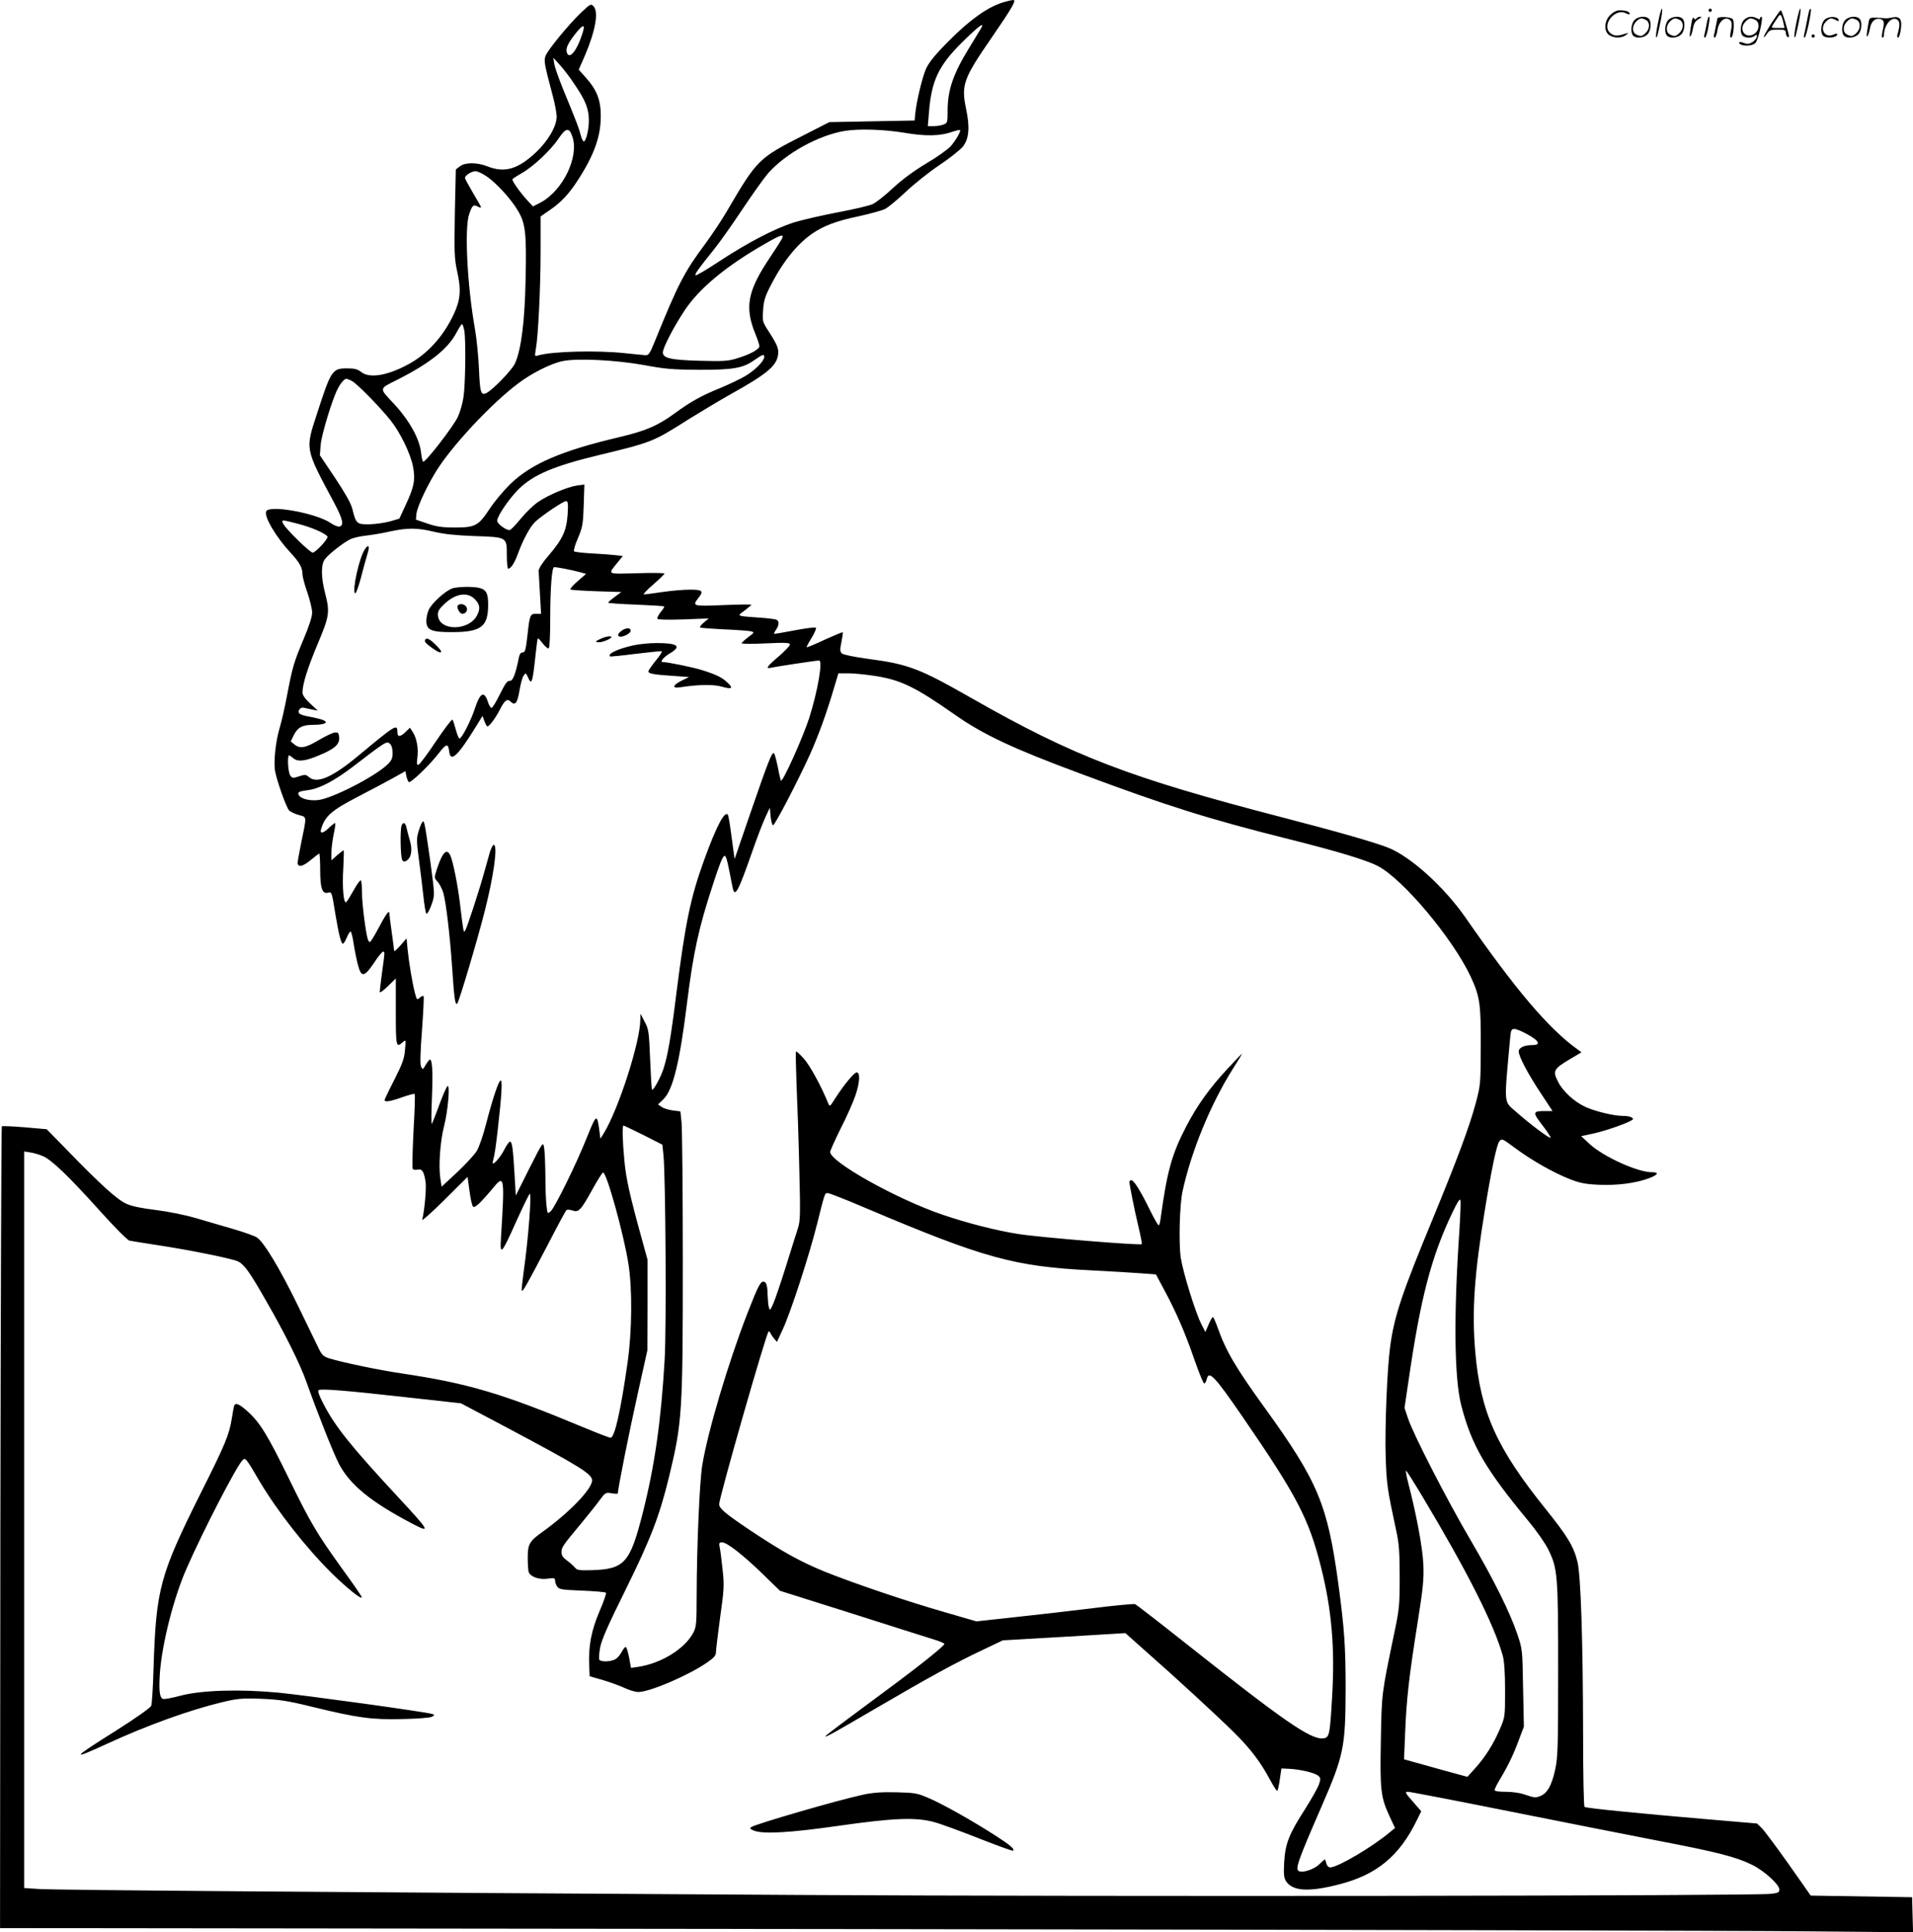 <svg version="1.0" xmlns="http://www.w3.org/2000/svg"
  viewBox="0 0 1189.094 1200.693"
 preserveAspectRatio="xMidYMid meet">
<g transform="translate(0.023,1200.388) scale(0.1,-0.1)"
fill="#000000" stroke="none">
<path d="M6234 11989 c-95 -29 -206 -108 -335 -238 -83 -83 -123 -132 -142
-172 -24 -52 -62 -210 -69 -289 l-3 -35 -265 -5 -265 -5 -155 -79 c-287 -146
-292 -150 -484 -478 -31 -53 -91 -143 -133 -200 -129 -173 -168 -248 -310
-598 -35 -86 -41 -95 -63 -93 -14 1 -69 6 -124 12 -172 19 -456 12 -542 -14
-21 -6 -21 -5 -14 37 15 79 30 384 30 607 l0 220 58 40 c69 47 119 100 176
189 99 153 140 269 140 392 1 101 -24 165 -94 243 l-43 48 36 82 c68 158 90
279 55 313 -15 16 -20 13 -78 -42 -76 -73 -205 -230 -219 -267 -12 -30 -7 -54
44 -246 14 -52 25 -111 25 -131 0 -60 -52 -150 -128 -222 -113 -106 -195 -130
-302 -88 -66 26 -139 26 -172 0 l-25 -19 -6 -273 c-4 -248 -3 -281 15 -363 25
-112 20 -174 -21 -262 -67 -143 -168 -253 -291 -317 -129 -68 -235 -84 -286
-43 -22 17 -42 22 -85 22 -94 0 -101 -10 -189 -282 -73 -224 -76 -212 106
-552 55 -103 64 -143 33 -149 -9 -2 -34 8 -54 22 -91 62 -385 115 -401 72 -13
-34 61 -159 154 -259 55 -60 72 -91 72 -133 0 -13 13 -63 30 -111 16 -47 30
-104 30 -126 0 -24 -19 -83 -51 -159 -62 -147 -71 -177 -104 -350 -14 -76 -35
-167 -46 -204 -26 -84 -40 -216 -29 -274 12 -62 69 -222 86 -241 8 -9 35 -22
60 -29 53 -15 51 -1 15 -178 -11 -56 -21 -109 -21 -118 0 -32 31 -26 80 15 27
22 51 41 54 41 3 0 6 -46 6 -103 0 -113 13 -150 49 -140 23 6 23 6 46 -137 21
-124 35 -180 46 -180 5 0 16 18 25 40 9 22 20 38 24 35 4 -2 13 -39 19 -82 7
-43 19 -102 27 -130 20 -74 39 -70 98 17 25 39 51 70 56 70 12 0 13 6 -5 -125
-8 -60 -15 -117 -15 -125 0 -8 22 8 50 35 l50 49 0 -207 c0 -217 2 -226 43
-189 20 17 20 16 14 -48 -4 -54 -16 -86 -66 -185 -34 -66 -61 -123 -61 -127 0
-14 38 -8 110 18 40 14 74 23 77 20 4 -3 0 -107 -7 -230 -6 -124 -9 -229 -5
-235 3 -6 17 -8 30 -5 28 7 40 -11 50 -76 6 -41 -7 -182 -21 -235 -4 -11 59
44 138 123 l144 143 12 -87 c6 -48 16 -92 22 -98 11 -11 47 23 132 125 62 74
65 53 42 -311 -8 -124 1 -115 95 95 40 88 77 165 83 170 14 15 -8 -282 -38
-488 -8 -60 -13 -111 -11 -114 7 -6 36 46 162 287 58 113 110 209 115 214 5 5
21 4 38 -2 39 -13 52 1 125 133 30 54 59 101 65 103 21 7 130 -387 158 -568
25 -159 22 -418 -5 -610 -43 -303 -81 -470 -106 -470 -8 0 -83 29 -167 64
-511 213 -719 274 -1133 336 -136 20 -353 65 -445 92 -38 12 -48 20 -67 58
-12 25 -71 146 -131 270 -113 232 -212 396 -256 425 -14 9 -78 32 -143 51 -65
19 -170 50 -233 68 -67 20 -172 41 -250 51 -91 11 -151 23 -185 39 -56 25
-156 115 -357 322 l-138 141 -136 12 c-75 6 -139 9 -143 6 -3 -4 -7 -1126 -9
-2494 l-2 -2488 5282 -6 c2906 -4 5581 -10 5946 -14 l663 -6 -3 109 -3 109
-315 5 -315 5 -137 195 c-76 107 -151 208 -167 224 l-30 29 -328 28 c-409 35
-732 67 -744 75 -5 3 -9 201 -9 452 -1 577 -14 986 -35 1071 -23 95 -62 159
-196 326 -307 381 -406 602 -439 975 -22 256 -7 482 61 895 40 245 72 396 88
416 16 20 17 19 96 -39 103 -77 239 -154 340 -194 66 -26 98 -32 184 -36 115
-5 228 10 309 40 59 22 67 38 19 38 -88 0 -298 95 -385 174 l-54 50 79 17 c86
19 243 76 243 89 0 12 -27 20 -66 20 -53 0 -173 29 -230 56 -71 33 -140 97
-170 157 -34 66 -26 80 70 137 l76 45 -27 20 c-178 128 -384 371 -693 816
-132 190 -339 378 -480 435 -83 33 -312 99 -660 189 -952 247 -1296 379 -1928
739 -326 186 -395 213 -647 246 -88 12 -155 26 -163 34 -11 11 -12 24 -2 71 6
31 10 58 8 60 -2 2 -52 -19 -112 -46 -59 -28 -110 -49 -112 -47 -2 3 12 29 31
59 18 30 30 58 26 62 -5 5 -64 -3 -132 -16 -68 -13 -126 -23 -128 -21 -1 1 4
13 13 26 20 29 20 54 0 62 -9 3 -55 9 -102 12 -48 3 -98 7 -111 10 -22 5 -22
6 18 35 22 17 41 33 41 35 0 3 -79 2 -175 -2 -189 -8 -194 -6 -155 43 35 45
28 53 -52 53 -40 0 -118 -7 -173 -15 -55 -8 -106 -15 -113 -15 -7 0 18 28 57
61 39 34 71 65 71 69 0 4 -77 5 -171 2 -191 -5 -182 -10 -122 65 l34 42 -43 5
c-24 3 -90 8 -148 11 -58 3 -108 9 -112 13 -4 5 6 41 24 82 29 68 32 87 36
204 l4 129 -46 -6 c-60 -9 -177 -58 -243 -103 -29 -20 -77 -67 -108 -105 -31
-38 -61 -69 -68 -69 -24 0 -77 40 -77 58 0 29 76 140 134 197 92 90 221 144
494 210 335 81 339 82 561 223 74 46 191 116 260 155 221 123 284 174 296 240
8 40 -2 66 -55 148 -41 63 -42 66 -37 134 3 56 12 86 42 145 76 151 166 265
263 332 71 49 150 79 289 108 72 16 146 36 165 46 18 9 76 57 128 106 52 49
146 124 209 166 63 42 128 94 145 114 39 49 45 120 21 234 -32 151 -17 190
162 449 117 170 147 221 135 228 -4 3 -35 -4 -68 -14z m-2615 -196 c-33 -104
-79 -160 -95 -118 -10 26 4 58 53 120 49 62 63 61 42 -2z m2473 25 c-11 -18
-43 -71 -72 -118 -96 -157 -130 -257 -130 -384 0 -73 -1 -77 -26 -86 -14 -6
-41 -10 -61 -10 l-36 0 7 85 c16 200 60 291 208 438 112 109 145 132 110 75z
m-2517 -344 c65 -96 85 -148 85 -218 0 -55 -15 -122 -30 -131 -5 -3 -14 14
-20 37 -11 44 -23 76 -109 285 -27 67 -53 139 -56 160 l-6 38 41 -45 c23 -25
66 -81 95 -126z m-16 -324 c39 -124 -61 -329 -196 -403 l-50 -26 -30 32 c-48
51 -103 129 -98 137 3 5 29 21 58 38 71 40 180 142 228 214 48 71 68 72 88 8z
m2061 29 c135 -23 224 -21 300 6 24 8 45 13 47 11 7 -7 -26 -64 -58 -101 -17
-19 -85 -68 -152 -107 -78 -47 -150 -100 -207 -153 -48 -45 -104 -89 -125 -99
-20 -10 -119 -33 -220 -52 -100 -19 -225 -48 -276 -64 -120 -40 -278 -122
-457 -239 -78 -52 -145 -91 -149 -88 -6 7 15 37 114 160 35 43 114 155 177
250 63 94 135 195 160 224 110 124 311 235 474 263 90 15 244 10 372 -11z
m-2597 -270 c58 -38 152 -140 194 -211 49 -80 56 -139 50 -423 -5 -266 -27
-442 -66 -529 -18 -40 -135 -162 -177 -184 -35 -18 -41 2 -47 148 -3 74 -14
187 -25 250 -48 269 -66 626 -36 713 19 55 26 62 54 47 11 -6 20 -8 20 -4 0 3
-22 43 -50 89 -27 46 -50 88 -50 93 0 16 41 42 66 42 11 0 42 -14 67 -31z
m1836 -391 c-7 -13 -39 -63 -72 -112 -141 -210 -160 -310 -92 -477 14 -34 25
-68 25 -76 0 -19 -55 -50 -133 -74 -60 -19 -86 -21 -235 -17 -183 5 -232 16
-232 52 0 29 69 162 136 262 90 136 259 276 499 413 101 58 122 64 104 29z
m-1973 -570 c10 -58 7 -327 -5 -410 -5 -38 -21 -93 -35 -124 -27 -59 -204
-287 -216 -279 -4 2 -10 28 -13 57 -10 87 -74 201 -168 302 -95 102 -97 91 26
153 195 99 310 190 361 288 16 30 32 55 36 55 3 0 10 -19 14 -42z m1864 -163
c0 -24 -58 -83 -118 -118 -32 -19 -100 -51 -152 -73 -115 -46 -188 -86 -287
-159 -108 -78 -177 -108 -350 -149 -349 -82 -538 -163 -666 -285 -43 -41 -103
-112 -133 -158 -71 -107 -89 -117 -219 -117 -79 0 -115 6 -170 25 l-70 24 3
35 c5 48 78 200 141 294 109 161 334 399 490 516 85 65 205 125 278 140 91 19
331 7 508 -25 127 -24 178 -28 335 -29 214 -1 278 10 347 59 55 38 63 41 63
20z m-2562 -149 c31 -16 177 -165 241 -246 59 -75 120 -200 137 -281 17 -84 9
-129 -46 -246 l-38 -82 -58 -17 c-32 -9 -89 -17 -128 -18 -79 -1 -83 2 -107
99 -9 33 -45 97 -107 190 l-94 140 5 65 c5 62 71 279 104 344 18 37 43 66 55
66 5 0 21 -6 36 -14z m1340 -829 c-7 -101 -30 -151 -118 -255 -38 -43 -62 -81
-62 -95 1 -12 4 -77 8 -144 l7 -123 -31 0 c-37 0 -40 -7 -54 -137 -10 -87 -14
-103 -29 -103 -12 0 -20 -11 -24 -32 -21 -106 -38 -147 -57 -145 -15 2 -28
-17 -61 -83 -23 -47 -46 -85 -52 -85 -5 0 -15 15 -21 33 -24 76 -49 65 -83
-38 -24 -74 -81 -185 -95 -185 -5 0 -15 25 -23 55 -8 30 -17 58 -21 62 -4 4
-50 -57 -102 -134 -52 -78 -101 -144 -109 -146 -10 -4 -12 6 -7 44 8 56 -4
122 -29 160 l-17 26 -27 -26 c-34 -33 -51 -33 -51 -2 0 54 -9 48 -244 -147
-164 -136 -258 -176 -308 -130 -16 14 -23 15 -59 3 -38 -13 -43 -12 -55 5 -14
19 -20 125 -7 125 3 0 15 -8 25 -17 27 -24 74 -20 160 17 98 40 130 69 126
113 -3 27 -7 32 -27 29 -14 -1 -59 -23 -100 -47 -82 -49 -117 -55 -151 -27
l-23 19 19 39 c24 48 53 64 124 64 68 0 95 14 59 29 -13 6 -51 15 -83 21 -33
5 -63 15 -67 22 -11 17 10 40 30 34 9 -2 32 -8 51 -11 l35 -7 -47 44 c-32 30
-48 52 -48 69 0 52 31 150 94 301 74 175 77 198 46 318 -24 93 -26 172 -3 206
18 28 112 103 158 126 17 9 59 19 95 23 36 4 104 15 152 26 111 24 171 24 278
-2 59 -14 135 -22 245 -26 207 -7 205 -5 205 -118 0 -47 4 -85 8 -85 17 0 40
35 61 93 32 88 76 169 108 199 42 39 174 128 191 128 12 0 14 -14 10 -83z
m-1676 -58 c80 -20 171 -59 183 -79 8 -12 -73 -100 -92 -100 -16 0 -164 144
-182 178 -15 28 -12 28 91 1z m1658 -279 c29 -6 71 -15 93 -21 l40 -11 -52
-45 c-29 -25 -49 -48 -46 -52 4 -3 76 -8 162 -11 l155 -5 -41 -30 c-22 -16
-41 -33 -41 -36 0 -3 77 -9 172 -12 94 -4 173 -9 176 -11 2 -3 -7 -19 -22 -36
-14 -18 -23 -36 -20 -41 3 -6 67 -7 162 -4 l157 6 -30 -25 c-16 -14 -27 -28
-24 -31 3 -3 71 -8 150 -12 79 -3 154 -9 167 -12 22 -6 21 -8 -17 -36 -22 -17
-41 -34 -41 -38 0 -5 68 -5 150 -1 125 6 150 4 150 -7 0 -8 -32 -41 -70 -74
-74 -63 -84 -79 -47 -70 25 6 285 45 298 45 25 0 -9 -194 -62 -360 -41 -125
-164 -398 -175 -387 -2 2 -11 39 -19 83 -9 43 -19 82 -24 87 -12 12 -36 -50
-147 -372 l-98 -285 -18 132 c-9 72 -20 137 -23 142 -19 31 -72 -69 -149 -282
-84 -232 -116 -388 -171 -820 -35 -283 -55 -397 -82 -478 -17 -52 -62 -134
-70 -127 -3 3 -8 88 -12 189 -7 171 -9 186 -34 233 l-26 50 -1 -38 c-1 -139
-136 -557 -227 -705 l-21 -34 -7 54 c-14 102 -18 100 -75 -41 -66 -167 -201
-440 -227 -464 -20 -17 -20 -17 -26 35 -4 29 -7 114 -7 188 -1 74 -4 152 -8
173 -7 38 -7 37 -92 -130 l-84 -168 -8 135 c-9 156 -15 200 -28 200 -5 0 -21
-21 -34 -47 -27 -55 -82 -113 -73 -78 12 47 17 78 31 200 24 213 30 305 18
305 -12 0 -49 -109 -92 -275 -17 -66 -42 -139 -56 -162 -13 -22 -68 -82 -121
-132 l-98 -91 -8 52 c-12 76 -1 230 23 323 25 98 39 266 21 249 -7 -6 -30 -60
-52 -119 -21 -59 -42 -111 -45 -114 -4 -3 -3 71 1 166 6 161 2 233 -13 233 -4
0 -15 -15 -26 -33 -18 -31 -19 -32 -29 -10 -6 15 -5 86 6 225 8 112 13 207 10
211 -3 5 -13 1 -23 -8 -18 -16 -19 -15 -30 25 -16 60 -37 185 -46 270 l-7 73
-38 -44 c-21 -24 -39 -39 -39 -34 0 6 -7 57 -15 115 -8 58 -15 112 -15 120 -1
22 -23 -9 -72 -102 -23 -43 -45 -78 -49 -78 -4 0 -10 8 -13 18 -13 41 -36 223
-36 288 0 39 -3 74 -7 77 -4 4 -23 -22 -43 -58 -20 -36 -41 -70 -47 -76 -17
-17 -27 89 -19 213 3 59 4 108 2 108 -3 0 -21 -14 -41 -31 l-35 -31 0 48 c0
27 7 78 14 114 8 36 12 67 10 69 -2 3 -19 -10 -37 -27 -39 -38 -61 -42 -51 -9
25 80 61 113 230 201 77 40 174 91 217 115 l77 43 6 -31 c4 -17 11 -34 15 -37
12 -7 130 106 186 179 47 61 59 63 65 12 8 -71 52 -31 164 150 l43 70 12 -32
c6 -18 15 -33 19 -33 12 0 53 56 78 106 29 57 46 69 66 48 28 -27 42 -10 55
69 7 41 18 83 26 93 13 18 14 17 26 -9 24 -54 29 -41 49 147 5 49 11 91 13 93
2 2 16 -12 31 -32 15 -19 32 -33 37 -30 5 4 9 77 9 164 0 211 10 341 25 341 7
0 36 -5 65 -10z m1921 -665 c166 -25 254 -67 501 -240 177 -125 365 -213 783
-368 538 -201 796 -282 1295 -407 299 -75 483 -130 555 -168 157 -82 465 -450
576 -686 58 -125 64 -170 63 -436 -1 -229 -1 -238 -31 -350 -39 -146 -114
-347 -268 -721 -190 -459 -239 -603 -264 -791 -19 -136 -34 -508 -28 -688 6
-172 9 -194 66 -460 17 -77 21 -132 21 -285 0 -179 -2 -199 -36 -360 -76 -367
-76 -361 -81 -654 -6 -308 -1 -354 53 -471 l35 -75 -33 -27 c-108 -91 -324
-218 -370 -218 -10 0 -20 10 -24 25 -3 14 -8 25 -9 25 -2 0 -17 -13 -33 -29
-31 -31 -99 -55 -126 -45 -28 11 -14 53 139 404 138 318 148 367 149 730 0
264 -8 375 -45 650 -67 494 -126 636 -455 1092 -184 254 -244 357 -295 501
-13 37 -27 67 -30 67 -4 0 -16 -21 -27 -47 l-20 -46 -25 49 c-38 76 -114 322
-128 414 -13 94 -7 324 11 410 54 249 174 542 314 764 31 48 56 90 56 92 0 2
-40 -39 -88 -91 -112 -120 -189 -227 -257 -357 -91 -174 -121 -282 -161 -575
-3 -24 -8 -43 -12 -43 -4 0 -27 39 -51 88 -59 121 -103 192 -118 192 -7 0 -13
-4 -13 -9 0 -20 33 -183 56 -279 14 -57 23 -106 21 -109 -9 -9 -639 42 -767
63 -137 21 -319 68 -472 120 -285 97 -698 328 -698 390 0 8 30 74 66 147 37
72 77 163 90 201 28 81 32 146 9 146 -16 0 -78 -75 -133 -160 -34 -54 -35 -55
-45 -30 -43 106 -113 233 -150 275 -25 28 -47 48 -50 45 -2 -3 0 -95 4 -205 5
-110 13 -344 17 -520 7 -290 7 -325 -9 -375 -10 -30 -43 -136 -74 -235 -31
-99 -66 -202 -78 -230 -20 -45 -22 -47 -28 -25 -4 14 -7 48 -8 77 -1 61 -8 83
-27 83 -18 0 -35 -34 -99 -198 -119 -307 -246 -734 -280 -942 -17 -104 -34
-502 -35 -808 0 -170 -2 -197 -19 -230 -52 -103 -202 -195 -347 -216 l-42 -6
-12 65 c-7 36 -16 65 -21 65 -5 0 -15 -13 -24 -29 -8 -17 -25 -37 -37 -45 -26
-18 -93 -21 -103 -5 -4 6 -1 40 5 75 9 49 50 141 160 363 156 316 211 461 269
701 81 334 85 395 85 1330 0 443 -4 835 -8 871 l-7 67 -48 6 c-25 3 -57 13
-69 22 l-22 15 35 34 c58 58 100 230 145 595 39 314 72 467 162 740 22 69 47
138 55 154 13 25 17 27 25 13 5 -9 15 -52 23 -94 8 -43 17 -88 20 -100 13 -57
35 -16 119 225 30 86 67 184 83 217 l28 60 5 -55 c3 -30 10 -55 15 -54 12 1
152 270 229 439 54 121 102 252 151 418 l26 87 62 0 c34 0 105 -7 158 -15z
m-2991 -480 c0 -33 -6 -47 -32 -72 -81 -77 -350 -214 -434 -221 -57 -5 -109
10 -118 34 -6 17 1 20 63 29 68 9 162 59 272 143 206 158 212 162 232 145 11
-11 17 -31 17 -58z m7055 -1749 c72 -39 84 -66 31 -66 -51 0 -86 -16 -86 -40
0 -30 58 -141 139 -262 l71 -108 -48 0 c-76 0 -77 -8 -15 -88 31 -40 53 -75
51 -78 -7 -6 -127 84 -212 159 -81 72 -78 33 -40 455 5 55 8 62 27 62 12 0 49
-15 82 -34z m-5496 -625 l118 -60 7 -68 c13 -144 19 -1066 7 -1268 -22 -380
-62 -661 -136 -952 -79 -312 -113 -350 -320 -356 -77 -2 -89 0 -103 18 -10 11
-32 31 -49 43 -24 17 -33 31 -33 51 0 31 7 40 120 176 41 50 93 114 114 143
38 52 40 53 77 47 22 -4 39 -4 39 -1 0 28 73 393 123 616 l61 275 1 280 0 280
-33 120 c-78 281 -101 386 -111 495 -12 124 -14 220 -6 220 3 0 59 -27 124
-59z m-3733 -131 c55 -23 161 -125 357 -343 88 -98 170 -180 181 -182 12 -3
84 -14 161 -26 202 -30 480 -86 516 -104 38 -20 73 -69 172 -243 115 -198 214
-398 251 -504 70 -196 167 -442 203 -511 68 -129 197 -235 450 -368 124 -65
118 -54 -88 168 -283 305 -385 431 -457 570 -29 55 -39 84 -31 89 17 10 175
-3 549 -45 l335 -37 278 -147 c463 -246 537 -292 537 -332 0 -53 -139 -198
-307 -319 -83 -59 -93 -77 -93 -162 0 -40 3 -80 6 -89 12 -29 63 -48 116 -41
42 6 48 5 48 -12 0 -10 6 -27 14 -38 13 -17 31 -19 155 -24 77 -3 143 -9 147
-13 4 -4 -14 -56 -40 -116 -51 -119 -69 -217 -64 -335 l3 -68 80 -23 c44 -13
105 -35 135 -49 30 -14 69 -26 87 -26 70 0 306 100 426 182 45 31 57 44 57 65
0 15 12 112 26 217 25 176 26 199 15 299 -6 59 -14 121 -18 138 -5 24 -2 29
15 29 30 0 128 -76 251 -195 l109 -106 444 -140 c243 -78 473 -150 511 -162
37 -11 67 -24 67 -28 0 -12 -144 -128 -355 -284 -110 -82 -242 -179 -292 -217
-51 -38 -93 -71 -93 -73 0 -9 49 19 325 180 325 190 491 280 652 356 l126 60
381 22 381 23 119 -106 c195 -171 454 -410 557 -512 104 -103 164 -183 224
-295 22 -40 41 -70 44 -67 4 3 11 36 16 72 l10 67 45 -2 c68 -3 159 -24 182
-42 18 -15 18 -19 6 -56 -8 -22 -47 -91 -87 -154 -99 -154 -122 -213 -129
-328 -4 -76 -2 -97 12 -119 41 -62 141 -68 331 -19 233 60 373 176 481 397
l28 57 -53 61 c-48 55 -50 60 -29 60 13 0 293 -54 623 -120 330 -66 751 -149
936 -185 365 -70 480 -100 578 -148 75 -36 171 -123 171 -154 0 -18 -8 -22
-52 -27 -108 -13 -4131 -18 -6038 -7 -2894 17 -4623 30 -4727 37 l-93 6 0
2288 0 2289 38 -6 c20 -3 56 -13 78 -23z m5113 -322 c737 -312 924 -364 1406
-388 116 -6 253 -14 305 -18 l95 -7 48 -90 c78 -144 136 -279 191 -440 29 -82
56 -149 61 -148 6 1 12 12 15 25 14 59 46 26 227 -237 334 -486 408 -628 483
-925 68 -267 88 -509 70 -810 -14 -240 -17 -254 -56 -258 -77 -8 -242 106
-842 581 -173 137 -320 251 -327 253 -7 3 -125 -8 -262 -25 -136 -17 -355 -42
-486 -56 l-238 -26 -193 56 c-241 69 -557 176 -750 253 -156 64 -262 123 -471
262 -147 99 -185 131 -185 157 0 42 291 1058 307 1073 3 3 8 -1 10 -7 3 -7 13
-23 23 -35 l19 -23 36 78 c51 110 165 461 214 657 50 200 47 190 67 190 9 0
114 -41 233 -92z m3692 -143 c-36 -527 -32 -915 12 -1085 64 -247 150 -395
415 -715 51 -61 107 -141 126 -180 58 -118 61 -160 61 -750 0 -474 -2 -539
-18 -615 -22 -100 -48 -147 -92 -166 -29 -12 -39 -11 -89 6 -35 13 -82 20
-126 20 -45 0 -70 4 -70 11 0 6 15 37 34 68 50 83 83 152 117 244 l31 82 -5
240 c-4 238 -4 241 -36 335 -45 134 -147 340 -291 585 -142 241 -357 659 -388
755 l-22 65 25 169 c74 512 141 770 273 1046 32 67 46 89 50 75 2 -10 -1 -96
-7 -190z m-228 -1653 c275 -459 443 -790 498 -987 9 -34 14 -104 14 -215 0
-165 0 -165 -33 -242 -40 -93 -92 -175 -155 -244 l-46 -51 -158 43 c-87 24
-176 49 -197 55 l-39 11 7 167 c8 203 24 348 77 680 35 222 40 271 36 366 -5
104 -43 310 -96 512 -10 40 -15 71 -11 68 5 -3 51 -76 103 -163z M2266 8588
c-35 -55 -79 -259 -59 -271 5 -4 21 40 36 96 14 56 33 123 41 150 16 49 6 63
-18 25z M2812 8348 c-44 -15 -131 -94 -148 -135 -8 -18 -14 -48 -14 -67 0 -58
31 -71 165 -70 174 1 218 33 219 166 1 94 -17 112 -117 115 -39 1 -87 -3 -105
-9z m139 -67 c32 -33 36 -58 14 -101 -50 -97 -233 -99 -243 -2 -2 23 4 38 31
64 72 73 149 88 198 39z M2845 8240 c-8 -13 13 -50 28 -50 23 0 37 22 26 42
-10 19 -44 25 -54 8z M2646 8033 c-12 -13 -5 -23 36 -53 58 -43 81 -39 37 6
-38 40 -63 56 -73 47z M3859 8081 c-16 -13 -21 -23 -14 -30 14 -13 75 14 75
34 0 21 -33 19 -61 -4z M3730 8033 c-31 -15 -32 -17 -13 -20 20 -4 83 21 83
32 0 10 -36 4 -70 -12z M3938 7994 c-96 -21 -163 -52 -147 -69 2 -2 74 5 159
16 85 10 159 18 163 16 5 -1 -12 -28 -37 -58 -25 -31 -46 -61 -46 -67 0 -14
33 -20 154 -28 l99 -7 -43 -21 c-59 -28 -66 -51 -14 -43 114 18 210 19 261 4
62 -18 73 -10 35 25 -33 32 -68 49 -152 76 -54 18 -220 52 -251 52 -20 0 7 33
48 56 71 43 44 62 -87 62 -41 0 -105 -6 -142 -14z M2604 6846 c-16 -51 -16
-62 -1 -178 9 -68 22 -170 28 -228 6 -58 14 -109 19 -113 4 -5 18 17 30 50 23
63 23 63 -4 263 -32 225 -38 260 -46 260 -5 0 -17 -24 -26 -54z M2496 6874
c-10 -25 -7 -198 4 -214 7 -12 13 -12 27 -4 30 19 38 67 20 126 -8 29 -18 65
-21 81 -7 30 -21 35 -30 11z M3046 6713 c-8 -27 -24 -84 -36 -128 -28 -103
-107 -346 -119 -364 -10 -15 -10 -14 -32 167 -12 105 -41 253 -58 295 -22 55
-50 29 -86 -81 -17 -53 -17 -54 5 -77 11 -12 27 -43 35 -68 17 -58 41 -259 55
-462 13 -196 19 -240 32 -227 11 11 127 399 173 583 54 214 78 390 56 403 -5
4 -16 -15 -25 -41z M1455 3268 c-2 -7 -9 -44 -15 -82 -16 -98 -41 -159 -190
-455 -258 -517 -280 -598 -296 -1096 -3 -115 -10 -219 -14 -230 -5 -13 -93
-75 -219 -155 -279 -175 -287 -188 -52 -80 245 113 509 208 709 256 95 23 121
26 242 22 117 -5 161 -11 325 -51 278 -68 367 -80 558 -75 94 2 170 8 181 14
19 11 19 12 0 18 -41 13 -789 116 -954 132 -244 23 -480 15 -609 -19 -52 -14
-100 -23 -108 -20 -21 8 -26 48 -20 152 12 185 86 478 168 662 99 226 309 633
346 669 18 18 20 17 107 -132 113 -189 288 -412 451 -573 97 -95 193 -171 182
-143 -3 9 -59 90 -124 179 -154 214 -193 280 -324 548 -132 271 -182 353 -255
420 -56 51 -81 62 -89 39z M5360 851 c-160 -35 -656 -179 -690 -200 -11 -8 -8
-12 15 -22 56 -23 225 -14 530 30 336 48 476 54 590 23 39 -10 164 -56 278
-101 115 -45 211 -80 214 -77 11 10 -18 35 -110 94 -138 89 -329 197 -415 233
-71 31 -86 33 -202 36 -92 2 -147 -2 -210 -16z M10306 11864 c-10 -47 -15 -88
-12 -91 5 -6 9 7 30 110 7 37 10 67 6 67 -4 0 -15 -39 -24 -86z M10620 11940
c0 -5 5 -10 10 -10 6 0 10 5 10 10 0 6 -4 10 -10 10 -5 0 -10 -4 -10 -10z
M11166 11864 c-10 -47 -15 -88 -12 -91 5 -6 9 7 30 110 7 37 10 67 6 67 -4 0
-15 -39 -24 -86z M11246 11939 c-3 -8 -10 -41 -16 -74 -6 -33 -14 -68 -16 -77
-3 -10 -1 -18 3 -18 10 0 46 171 38 178 -2 3 -7 -1 -9 -9z M10009 11911 c-38
-38 -41 -101 -7 -125 29 -20 79 -20 104 0 18 14 18 15 1 10 -53 -17 -69 -17
-92 -2 -69 45 21 166 94 126 12 -6 21 -7 21 -1 0 12 -25 21 -62 21 -19 0 -39
-10 -59 -29z M11010 11859 c-28 -45 -49 -83 -47 -85 2 -3 12 7 21 21 14 21 24
25 66 25 43 0 50 -3 50 -19 0 -11 5 -23 10 -26 6 -3 10 -3 10 1 0 20 -44 164
-51 164 -4 0 -30 -37 -59 -81z m75 4 l7 -33 -42 0 c-42 0 -42 0 -28 23 8 12
21 32 29 44 15 25 22 18 34 -34z M10160 11880 c-22 -22 -27 -79 -8 -98 19 -19
66 -14 88 8 22 22 27 79 8 98 -19 19 -66 14 -88 -8z m71 0 c25 -14 25 -54 -1
-80 -23 -23 -33 -24 -61 -10 -25 14 -25 54 1 80 23 23 33 24 61 10z M10370
11880 c-22 -22 -27 -79 -8 -98 19 -19 66 -14 88 8 22 22 27 79 8 98 -19 19
-66 14 -88 -8z m71 0 c25 -14 25 -54 -1 -80 -23 -23 -33 -24 -61 -10 -25 14
-25 54 1 80 23 23 33 24 61 10z M10516 11874 c-3 -16 -8 -47 -11 -69 -8 -51
10 -26 19 27 5 27 15 42 34 53 18 10 22 14 10 15 -9 0 -20 -5 -24 -11 -5 -8
-9 -8 -14 1 -5 8 -10 3 -14 -16z M10617 11893 c-2 -4 -7 -26 -11 -48 -4 -22
-9 -48 -12 -57 -3 -10 -1 -18 4 -18 4 0 14 28 20 62 11 58 10 81 -1 61z
M10675 11890 c-1 -3 -5 -23 -9 -45 -4 -22 -9 -48 -12 -57 -3 -10 -1 -18 4 -18
5 0 13 20 17 45 7 53 44 87 74 68 17 -11 19 -28 8 -80 -4 -18 -3 -33 2 -33 16
0 24 99 11 115 -12 14 -87 18 -95 5z M10840 11880 c-22 -22 -27 -79 -8 -98 7
-7 24 -12 38 -12 14 0 31 5 38 12 9 9 12 8 12 -5 0 -9 -12 -24 -26 -34 -21
-13 -32 -15 -55 -6 -16 6 -29 8 -29 3 0 -24 81 -27 102 -2 18 19 50 162 37
162 -5 0 -9 -5 -9 -10 0 -7 -6 -7 -19 0 -30 16 -59 12 -81 -10z m71 0 c29 -16
25 -65 -6 -86 -56 -37 -103 28 -55 76 23 23 33 24 61 10z M11341 11881 c-23
-23 -28 -80 -9 -99 19 -19 88 -13 88 9 0 5 -11 4 -24 -2 -54 -25 -89 38 -46
81 23 23 33 24 62 9 16 -9 19 -8 16 3 -8 22 -64 22 -87 -1z M11470 11880 c-22
-22 -27 -79 -8 -98 19 -19 66 -14 88 8 22 22 27 79 8 98 -19 19 -66 14 -88 -8z
m71 0 c25 -14 25 -54 -1 -80 -23 -23 -33 -24 -61 -10 -25 14 -25 54 1 80 23
23 33 24 61 10z M11616 11871 c-3 -14 -8 -44 -11 -66 -8 -51 10 -26 19 27 8
41 35 63 66 53 22 -7 24 -21 11 -77 -5 -22 -5 -38 0 -38 5 0 9 6 9 13 0 68 51
125 85 97 15 -13 15 -35 -1 -92 -3 -10 -1 -18 4 -18 6 0 13 23 17 50 9 63 -5
84 -49 76 -17 -4 -35 -6 -41 -6 -101 8 -104 7 -109 -19z M11260 11780 c0 -5 5
-10 10 -10 6 0 10 5 10 10 0 6 -4 10 -10 10 -5 0 -10 -4 -10 -10z"/>
</g>
</svg>
